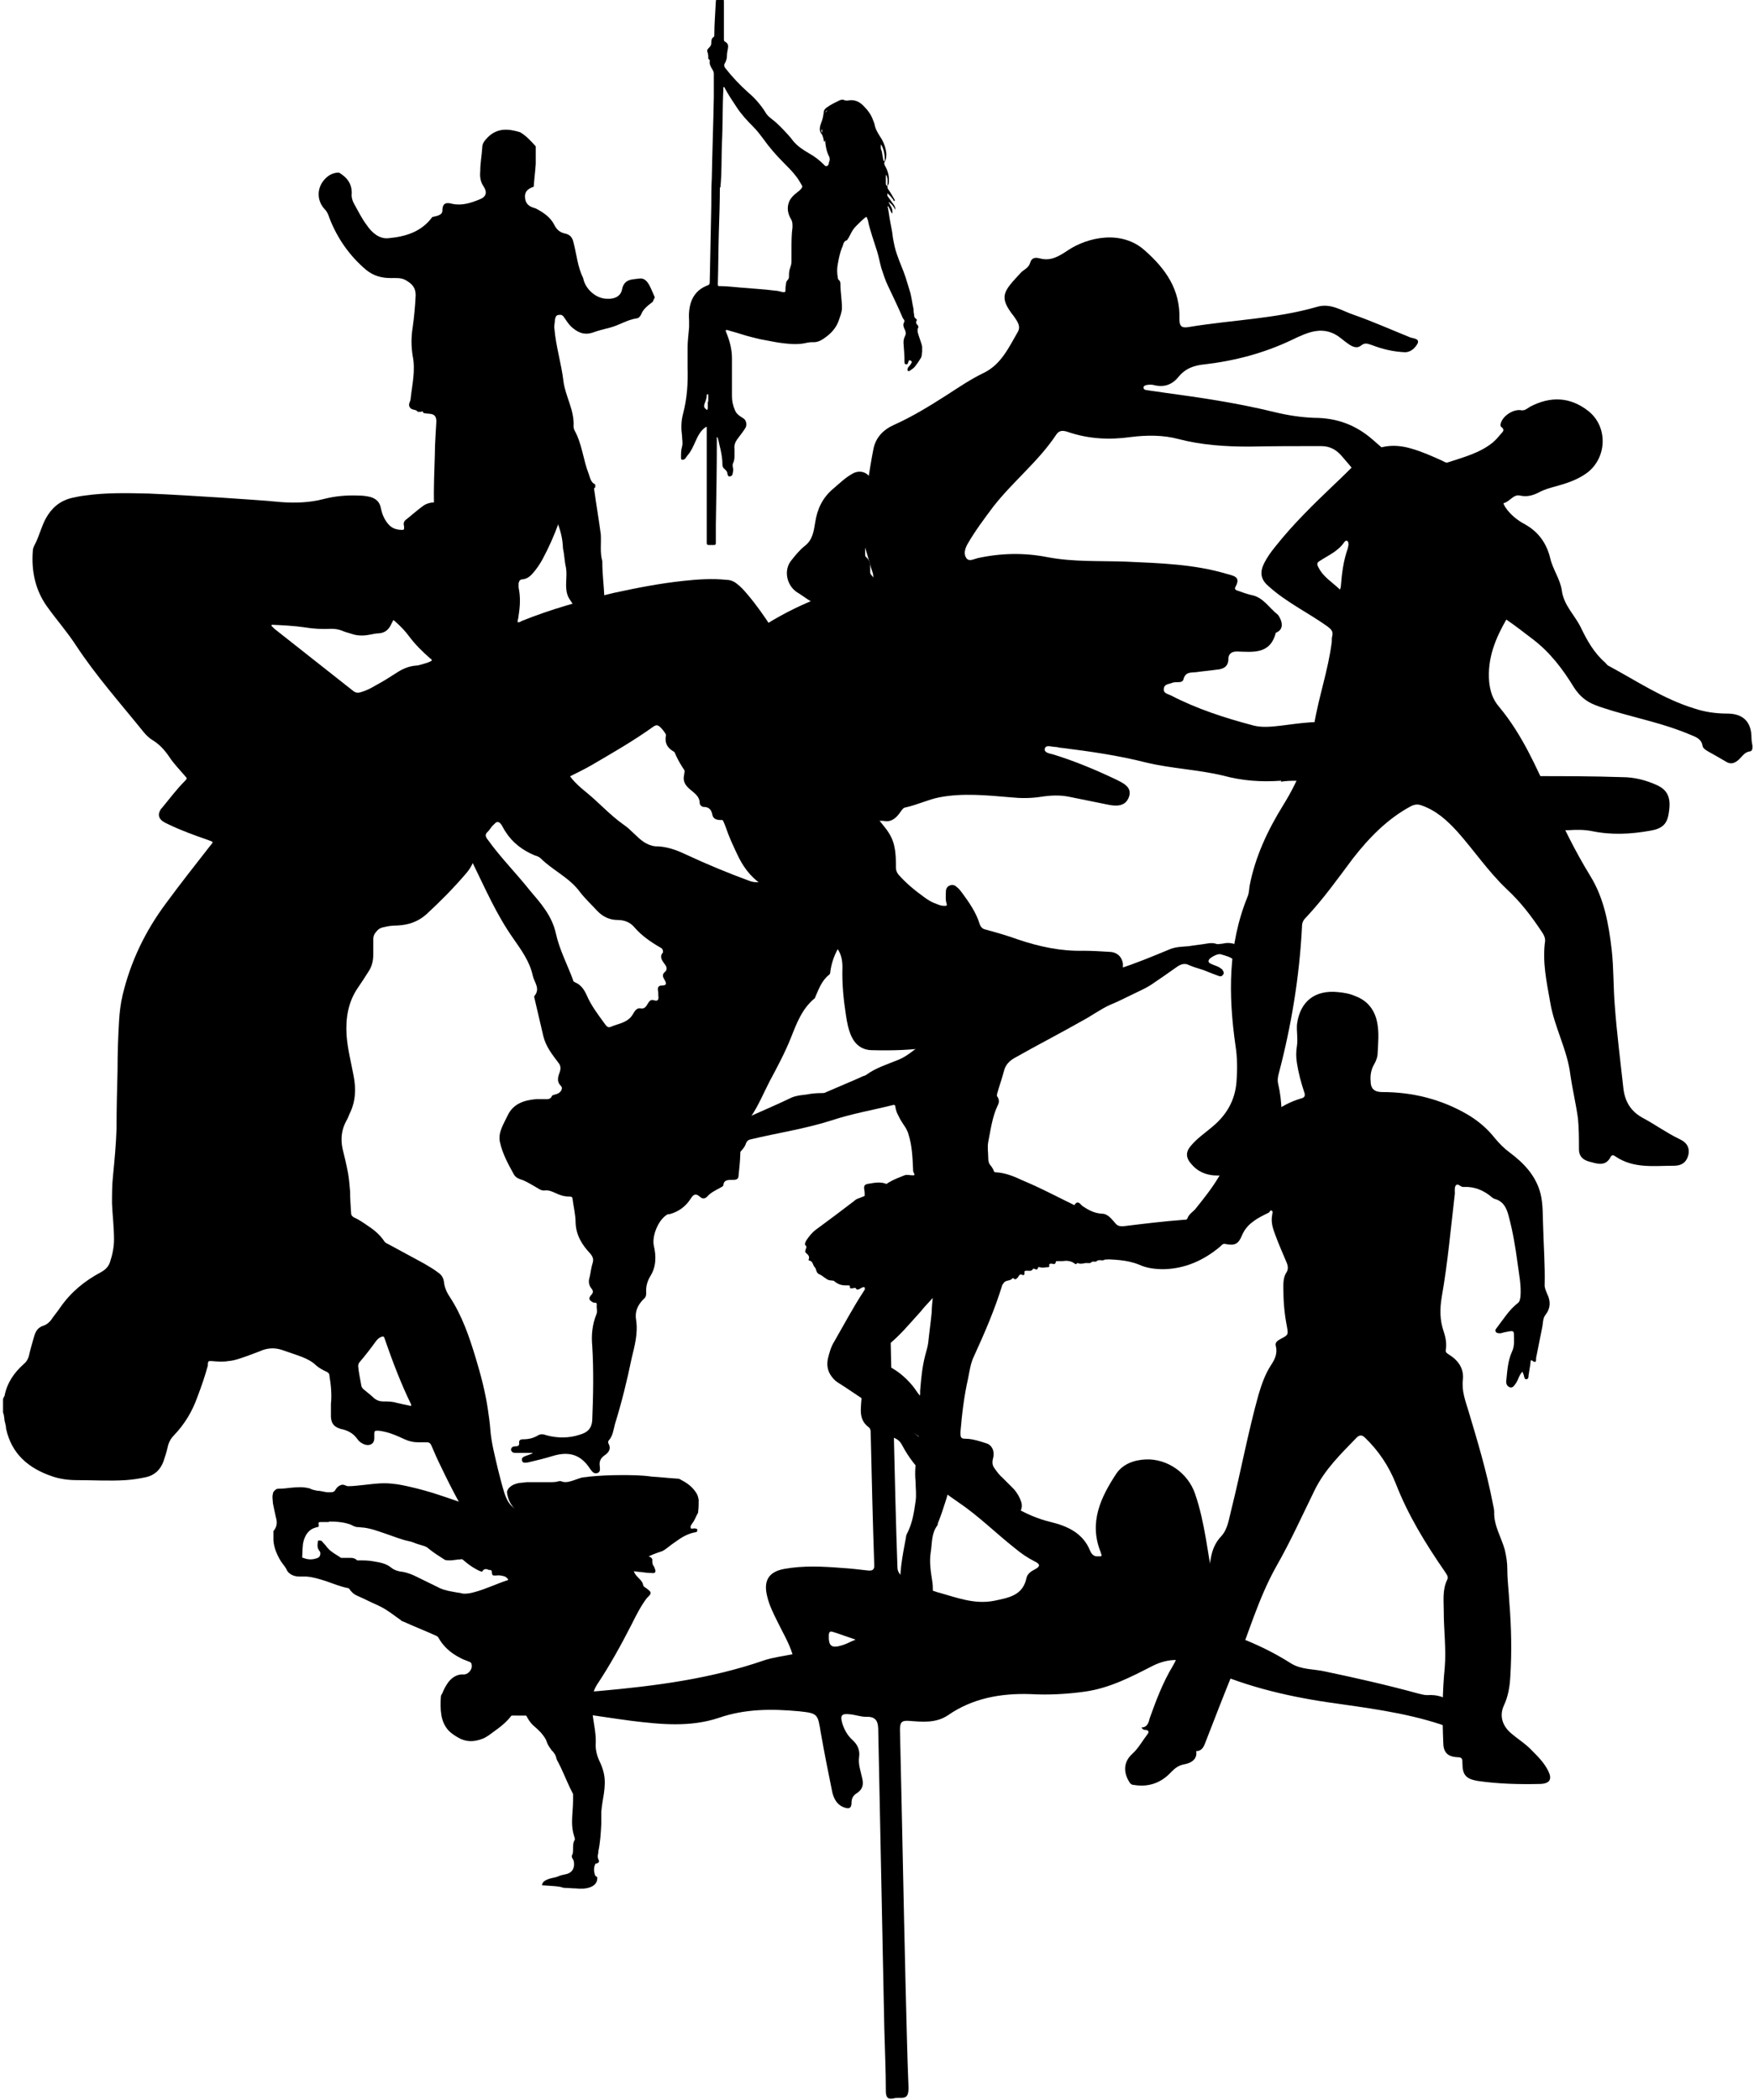 <svg viewBox="0 0 34.77 41.61" xmlns="http://www.w3.org/2000/svg" id="Layer_2">
  <defs>
    <style>
      .cls-1 {
        fill: #000;
        stroke-width: 0px;
      }
    </style>
  </defs>
  <g id="Layer_1-2">
    <path d="M13.92,23.13c-.06.07-.15.09-.21.15-.03.03-.06.05-.1,0-.03-.04,0-.06.02-.09,0,0,.01-.01.02-.03-.02-.01-.04,0-.06,0-.03,0-.05-.01-.06-.04-.01-.03,0-.04.03-.05.15-.07.25-.21.39-.29.04-.02.06-.06.06-.11,0-.04.02-.06.05-.08.16-.1.31-.21.47-.31.1-.07.22-.11.34-.16.27-.12.55-.24.82-.37.09-.04.2-.05.29-.06.1-.02.2-.03.31-.03.03,0,.06,0,.09-.02.25-.11.5-.21.74-.32.02,0,.03-.01.05-.02.19-.14.42-.21.64-.3.15-.06.28-.17.41-.27.02-.02.02-.04.02-.06-.01-.14-.02-.28-.06-.42-.01-.03-.02-.05-.06-.04-.1,0-.21.03-.31.02-.06,0-.11-.06-.1-.12,0-.04,0-.07-.02-.1-.02-.03-.03-.06-.01-.1.01-.02-.06-.17-.09-.19-.01,0-.03-.01-.04-.02-.06-.03-.07-.07-.03-.13.04-.05.08-.11.13-.16.02-.02.03-.05.03-.08-.02-.18.03-.33.16-.45.22-.2.47-.31.78-.24.05.01.1,0,.14-.02.05-.03.11-.02.16.02.07.06.15.1.23.15.05.03.08.1.14.12.02,0,.01.06.03.09.02.05-.02.05-.04.08,0,0-.02,0-.03.01.03.02.05.02.07.02.02,0,.03.01.03.04,0,.05-.02.11,0,.16,0,.02-.02.04-.03.05-.02.02-.03.04-.02.08.02.09-.04.15-.13.12-.04-.01-.06,0-.07.04-.05.12-.09.23-.14.35,0,.02-.01.03,0,.05.02.13.06.27.13.39,0,.02.02.02.04.03.07.02.15.04.22.05,0,0,.02,0,.03,0,.15-.16.36-.2.56-.26.2-.07.41-.1.62-.15.03,0,.05-.02.08-.03.16-.09.32-.19.49-.27.16-.08.3-.19.44-.29.18-.12.39-.2.6-.27.35-.11.68-.25,1.02-.39.12-.05.25-.05.37-.06.12-.02.23-.03.35-.05.06-.01.12-.02.19,0,.04.02.09,0,.13,0,.08-.02.17-.02.25.01.06.02.12.03.18.04.03,0,.06,0,.06.05,0,.1,0,.12-.07.13-.03,0-.06,0-.1,0,.03.04.07.06.11.08.03.01.06.03.05.07-.01.04-.04.05-.08.05-.06,0-.11-.04-.15-.09-.08-.08-.18-.1-.28-.13-.06-.02-.2.06-.23.1-.02.03-.02.06.02.08.07.04.15.05.21.1.02.01.03.02.04.04.02.03.03.06,0,.09-.02.03-.05.03-.08.02-.11-.04-.21-.08-.31-.12-.1-.03-.2-.06-.29-.1-.08-.04-.16-.01-.23.04-.17.12-.34.24-.52.36-.11.07-.23.12-.35.18-.15.07-.3.15-.45.21-.2.09-.37.22-.56.32-.44.25-.89.48-1.33.73-.11.06-.19.14-.22.27-.04.15-.09.29-.13.43,0,.02-.02.04,0,.07.04.05.04.12.01.17-.11.23-.14.48-.19.73-.02.1,0,.21,0,.31,0,.07.01.12.06.17.02.03.04.06.05.09,0,.02.02.03.04.03.19.01.36.08.53.16.48.2.93.46,1.41.67.16.07.3.16.46.24.03.01.08.03.02.08,0,0,0,.01,0,.02.02.03.05.05,0,.07.03.05-.06.09,0,.14.03.03,0,.04-.03.05.03.03.06.06-.01.07-.03,0-.01.02-.01.04,0,.03.04.09-.03.1.01.07-.06.04-.08.06-.03.04-.08.02-.1.03-.05.04-.12-.02-.17.04,0,0-.03,0-.04,0-.01,0-.03,0-.04,0-.04.05-.09.02-.14.03-.05.01-.1.02-.14,0,0,0-.02,0-.02,0-.02.04-.04.01-.06,0-.07-.05-.15-.05-.23-.04-.03,0-.06,0-.09,0-.01,0-.04,0-.04.01,0,.06-.05.05-.08.04-.03,0-.06,0-.05.04,0,.02,0,.03-.02.03-.06,0-.11.02-.17,0,0,0-.02,0-.03,0-.01.06-.04.05-.08.03,0,0-.01,0-.02,0-.03.06-.08.04-.13.04-.03,0-.05.01-.04.04,0,.04-.01.06-.05.04-.05-.02-.06.02-.08.05-.03.03-.05.06-.09.02,0,0-.02,0-.02,0-.04.06-.13.03-.17.09-.01.01-.02.03-.03.04-.15.49-.35.95-.56,1.41-.07.14-.09.3-.12.45-.08.35-.12.7-.15,1.05,0,.01,0,.03,0,.04,0,.08.02.1.1.1.14,0,.28.05.41.09.11.03.17.15.14.28-.02.07-.03.14.02.21.05.07.1.14.17.2.07.07.15.15.22.22.06.07.11.15.14.24.04.11,0,.18-.05.27,0,0,0,.01-.01.01-.03.03-.04.09-.09.09-.07,0-.14,0-.21-.05-.17-.13-.34-.27-.52-.39-.03-.02-.05-.04-.06-.07-.11-.14-.23-.26-.36-.37-.04-.03-.04-.02-.05.02-.09.31-.18.63-.3.93,0,.01,0,.03-.01.04-.12.16-.1.35-.13.53-.03.19,0,.38.03.57.04.26-.02.51-.1.75-.02.06-.05.09-.12.08-.07,0-.14,0-.21-.01-.04,0-.06-.01-.07-.05-.03-.11-.07-.21-.1-.32-.02-.06-.01-.12-.02-.18-.05-.39.03-.76.1-1.14,0-.04.02-.07.04-.11.09-.19.12-.39.15-.6.02-.13,0-.26,0-.39-.02-.19,0-.38.03-.57.01-.1.03-.19.04-.29,0-.04-.02-.05-.04-.06-.37-.25-.74-.49-1.11-.74-.15-.1-.31-.21-.47-.31-.06-.04-.1-.09-.14-.15-.06-.1-.07-.2-.05-.31.03-.12.06-.24.13-.35.19-.33.37-.67.58-.99,0,0,.01-.02.02-.03.01-.02,0-.03,0-.05-.01-.01-.03,0-.04,0-.03.01-.05.03-.08.04-.01,0-.03.01-.04,0-.02-.05-.06-.02-.09-.02-.03,0-.05,0-.04-.03,0-.03-.02-.03-.04-.03-.02,0-.04,0-.06,0-.08,0-.15-.03-.21-.08,0,0,0,0-.01-.01-.05-.01-.1,0-.15-.04-.05-.03-.09-.07-.14-.09-.07-.03-.05-.1-.09-.14-.04-.04-.03-.11-.1-.13-.01,0-.03-.01-.02-.02.03-.07-.02-.1-.06-.14-.02-.02,0-.04,0-.06.01-.03.03-.05,0-.08-.03-.02,0-.08.02-.11.05-.07.1-.14.18-.2.26-.19.51-.38.76-.57.02-.02.05-.04.08-.05.22-.08.42-.19.61-.32.1-.06.21-.1.31-.14.05-.02.1,0,.16,0,.03,0,.05,0,.03-.04-.02-.03-.02-.05-.02-.08-.01-.23-.02-.47-.09-.69-.01-.04-.03-.08-.05-.12-.05-.08-.11-.16-.15-.25-.03-.05-.05-.11-.06-.17,0-.05-.03-.05-.06-.04-.4.1-.81.17-1.2.3-.53.17-1.08.25-1.62.38-.04.01-.06.03-.08.07-.02.07-.07.13-.12.18-.1.09-.17.21-.24.33-.01.02-.02.04-.04.06-.01.02-.03.04-.06.03-.03,0-.05-.03-.05-.06,0-.06,0-.12.04-.18.02-.03.04-.06.06-.09,0-.01.03-.03,0-.05-.02-.01-.04-.02-.06,0-.06.03-.1.08-.12.14-.03.09-.06.17-.08.26-.01.05-.03.1-.06.14,0,0-.01.02-.02.03-.03.02-.06.03-.09.01-.02-.02-.02-.05,0-.08.05-.07.05-.15.05-.24ZM18.23,27.66s0-.02.01-.02c0-.03,0-.05,0-.08.02-.24.04-.47.1-.7.02-.08.05-.17.06-.25.02-.2.05-.4.07-.61,0-.09.01-.18.02-.28-.09.1-.17.18-.24.27-.22.24-.42.49-.68.69-.03.02-.05.04-.08.07-.08.08-.1.16-.05.23.02.04.07.05.1.06.22.09.4.24.55.42.05.06.09.13.14.19Z" class="cls-1"></path>
    <path d="M25.4,15.47c-.41.03-.78,0-1.15-.1-.5-.12-1.03-.14-1.53-.26-.55-.14-1.11-.22-1.67-.29-.05,0-.09-.02-.14-.02-.07,0-.18-.05-.2.04-.01.08.1.09.17.11.42.13.83.3,1.23.49.14.07.34.15.27.35-.07.2-.26.19-.44.15-.25-.05-.49-.1-.74-.15-.19-.04-.38-.03-.57,0-.2.03-.39.03-.59.01-.47-.04-.96-.09-1.42,0-.21.04-.44.15-.67.2-.05,0-.09.08-.13.13-.07.09-.16.16-.28.14-.19-.03-.38.08-.56-.01-.01,0-.03,0-.04,0-.31.16-.58,0-.85-.11-.08-.03-.16-.04-.16.07,0,.13-.07.13-.17.13-.34.02-.67-.09-1.01-.1-.14,0-.28.02-.43,0-.08,0-.18,0-.2-.11-.02-.1-.07-.15-.17-.15-.04,0-.08-.04-.08-.08,0-.24-.37-.26-.31-.55.04-.19-.02-.36-.21-.47-.19-.11-.18-.27-.11-.44.03-.09.09-.16.01-.26-.06-.08.04-.16.09-.23.23-.31.51-.58.81-.83.66-.56,1.38-1.03,2.19-1.32.25-.09.51-.15.77-.21.17-.04.24-.12.18-.28-.07-.2-.11-.42-.2-.62-.08-.18-.05-.4,0-.58.1-.4.14-.8.22-1.2.04-.24.19-.4.41-.5.36-.16.7-.37,1.03-.58.25-.16.48-.32.75-.45.35-.17.5-.51.68-.82.06-.11-.02-.21-.08-.3-.32-.4-.2-.5.14-.87.06-.06.15-.09.18-.19.03-.11.11-.11.19-.09.22.06.38-.04.56-.16.39-.26,1.06-.41,1.52,0,.42.37.71.78.69,1.37,0,.16.07.17.19.15.84-.14,1.71-.16,2.54-.4.27-.08.49.08.73.16.37.13.73.29,1.1.44.06.03.21.02.16.13-.04.07-.12.17-.25.17-.23-.01-.44-.06-.65-.14-.07-.02-.13-.06-.21,0-.08.07-.16.04-.24-.01-.06-.04-.11-.08-.16-.12-.34-.28-.66-.13-.99.03-.55.26-1.12.41-1.72.48-.21.02-.38.08-.52.25-.13.16-.29.21-.49.16-.04-.01-.09-.01-.14,0-.02,0-.06.02-.06.04-.01.04.03.06.06.06.11.02.23.03.34.05.74.1,1.48.21,2.21.39.25.06.51.1.77.11.45,0,.83.14,1.17.44.43.37.86.76,1.27,1.15.05.04.13.09.09.16-.04.08-.12.03-.18.02-.23-.02-.39-.19-.6-.28-.13-.06-.24-.15-.36-.23-.03-.02-.07-.05-.11-.03-.05.03-.02.07,0,.11,0,.02.01.04.01.06,0,.08.13.17-.01.22-.12.04-.2-.04-.24-.14-.1-.28-.3-.5-.49-.72-.11-.13-.24-.2-.41-.2-.48,0-.95,0-1.43.01-.47,0-.94-.03-1.4-.15-.3-.08-.62-.08-.94-.04-.43.06-.84.04-1.25-.1-.09-.03-.17-.04-.23.05-.35.53-.86.93-1.25,1.43-.18.24-.36.48-.51.74-.05.09-.08.19-.03.27.05.09.15.03.23.01.46-.1.92-.11,1.38-.02.52.1,1.05.07,1.57.09.67.03,1.34.05,1.98.24.13.04.3.05.18.26-.03.05.02.07.06.08.08.03.17.06.25.08.24.04.36.26.53.39.02.02.19.27-.04.36-.11.43-.45.38-.77.37-.12,0-.17.06-.17.15,0,.15-.1.2-.23.21-.14.02-.27.03-.41.05-.1.01-.21-.01-.25.14-.02.09-.15.04-.22.07-.07.03-.16.02-.17.12-.01.09.08.1.14.13.52.27,1.08.45,1.65.6.17.04.35.02.53,0,.39-.05.78-.11,1.18-.05.27.04.5.17.74.27.62.27,1.27.45,1.89.7.23.09.47.14.7.21.09.03.16,0,.23-.05.09-.06.19-.08.29-.08.58,0,1.16,0,1.74.02.24,0,.47.06.69.16.21.1.28.25.23.55-.03.22-.13.31-.36.35-.39.07-.77.09-1.16.01-.15-.03-.3-.03-.45-.02-.56.02-1.09-.05-1.6-.32-.33-.17-.71-.18-1.07-.25-.6-.11-1.19-.2-1.79-.29-.43-.06-.86-.16-1.26-.1Z" class="cls-1"></path>
    <path d="M29.16,34.39c-.08.02-.12-.06-.18-.11,0,.16-.18.16-.25.28-.02.04-.07,0-.07-.04,0-.04.01-.09.03-.13.04-.12,0-.18-.13-.22-.73-.24-1.49-.33-2.25-.44-.87-.13-1.72-.34-2.52-.72-.32-.15-.62-.16-.94,0-.43.22-.85.44-1.34.51-.36.05-.72.07-1.08.05-.59-.02-1.15.08-1.64.42-.24.16-.51.13-.77.11-.15-.01-.18.03-.18.18.04,1.67.07,3.33.11,5,.02.7.03,1.39.06,2.09,0,.15-.03.21-.18.2-.04,0-.08,0-.11.01-.13.03-.16-.03-.16-.15,0-.41-.02-.82-.03-1.23-.04-1.96-.08-3.93-.12-5.89,0-.17-.02-.3-.24-.29-.11,0-.21-.04-.32-.05-.17-.02-.2.02-.15.19.04.12.1.23.2.32.1.09.15.2.13.34-.02.14.03.27.06.41.03.12.02.22-.1.3-.07.04-.11.1-.11.19,0,.14-.08.12-.16.09-.13-.05-.19-.17-.22-.29-.08-.39-.16-.79-.23-1.19-.06-.37-.06-.38-.43-.42-.54-.05-1.07-.05-1.59.13-.57.19-1.15.13-1.73.06-.38-.05-.75-.11-1.12-.16-.14-.02-.28-.02-.42.01-.41.09-.83.01-1.24.07-.15.02-.27-.06-.32-.21-.01-.03-.03-.06-.04-.08-.12-.19-.11-.24.11-.34.3-.13.61-.09.91-.04.49.07.96.21,1.46.16,1.12-.1,2.22-.24,3.29-.61.18-.06.37-.08.56-.12-.07-.23-.2-.44-.3-.65-.08-.16-.16-.32-.2-.49-.08-.31.02-.49.33-.55.38-.07.77-.05,1.15-.02.17.01.34.03.51.05.09.01.14-.01.13-.12-.03-.87-.05-1.73-.07-2.6,0-.04,0-.08-.03-.11-.28-.2-.11-.5-.16-.76,0-.01,0-.03,0-.03.26-.1.14-.32.14-.49-.02-1.13-.05-2.25-.07-3.38,0-.06-.05-.15.06-.17.12-.02.25-.05.37,0,.02,0,.02.08.02.12.03,1.2.05,2.41.08,3.61,0,.1,0,.19.07.27.1.12.08.26.1.4.03.26.16.45.36.6.12.09.24.17.36.24.32.18.61.4.88.65.4.37.85.68,1.39.81.33.08.64.22.78.57.02.05.06.1.12.11.03,0,.07,0,.09,0,.04-.02,0-.05,0-.08-.24-.59,0-1.09.31-1.56.13-.19.35-.27.58-.28.43-.02.84.27.98.68.2.58.25,1.2.37,1.79.06.3.09.61.28.87.06.08.11.15.2.18.37.14.72.31,1.05.52.21.13.45.11.67.16.62.13,1.24.27,1.86.44.05.01.11.03.17.03.42-.03.62.24.79.56.02.04.02.1.07.13v.11ZM17.72,28.49c.02.87.04,1.72.07,2.56,0,.13.09.2.2.25.2.09.39.19.59.25.37.1.73.25,1.13.17.28-.06.57-.1.64-.46.02-.07.08-.12.16-.16.1-.05.13-.1,0-.16-.14-.07-.27-.16-.39-.26-.38-.3-.72-.64-1.12-.91-.44-.3-.85-.63-1.11-1.12-.03-.06-.07-.12-.17-.16ZM16.96,32.49c-.18-.06-.31-.11-.44-.15-.04-.01-.08-.03-.09.05-.01.23.05.28.27.21.07-.02.14-.06.26-.11Z" class="cls-1"></path>
    <path d="M16.36,2.75s0,.05-.02.06c-.02-.03-.01-.07-.03-.1,0-.02-.01-.03-.02-.05-.06-.07-.04-.15-.01-.23.03-.07.04-.14.05-.21,0-.04.03-.07.06-.09.08-.06.17-.1.25-.14.04-.02.08-.02.11,0,.02,0,.05.01.07,0,.11-.02.21.02.29.1.09.09.16.18.2.3.02.04.03.09.04.13.03.09.08.16.13.24.05.09.08.18.09.28,0,.06,0,.11-.03.16-.02.03-.01.05,0,.08.06.1.09.21.08.32,0,.02,0,.05-.02.07-.01.02-.01.04,0,.07.05.07.09.14.13.21,0,0,.02.02,0,.03-.01.01-.02,0-.02-.02-.04-.05-.07-.09-.12-.13,0,.02,0,.04,0,.05.04.06.09.12.13.18.02.03.03.06.03.1-.03-.06-.07-.12-.14-.16.02.03.03.06.05.09.02.03.03.07.03.11,0,0,0,.02,0,.03-.01,0-.01-.01-.02-.02-.02-.03-.03-.07-.05-.1,0-.01-.01-.02-.02-.02-.01,0-.01.01,0,.02.02.1.03.2.05.3.02.1.04.2.05.3.02.11.04.22.08.33.05.15.12.3.17.45.03.09.05.17.08.26.04.12.05.25.08.38,0,.03,0,.06.01.1,0,.03,0,.06.04.09.02.01.02.03,0,.05,0,.02,0,.05.02.06.03.03.03.06.01.09,0,.02,0,.03,0,.05.02.1.07.2.09.3,0,.03,0,.07,0,.1-.01.04,0,.09-.03.13-.03.05-.07.11-.11.16-.03.04-.07.06-.11.09-.01,0-.02.01-.03,0-.01,0-.01-.02-.01-.03,0-.02.01-.04.03-.06.02-.02.03-.04.05-.07,0,0,.01-.02,0-.03-.01-.01-.02-.02-.04-.02-.01,0-.02.01-.02.02,0,.01-.01.02-.01.03,0,.02-.02.03-.04.03-.02,0-.03-.02-.03-.04,0-.13-.01-.26-.02-.39,0-.05.01-.09.03-.13.02-.04.02-.07,0-.12-.02-.04-.05-.1-.02-.15.02-.03,0-.06-.02-.08-.09-.21-.19-.42-.29-.63-.06-.12-.1-.25-.14-.37-.03-.11-.05-.22-.08-.32-.03-.1-.07-.21-.1-.31-.03-.1-.06-.19-.08-.29,0-.02-.01-.04-.02-.06,0-.03-.02-.04-.05-.01-.06.05-.11.1-.17.16-.05.05-.08.1-.11.16-.02.04-.04.08-.07.12,0,0,0,0,0,0-.08.02-.07.1-.1.15-.04.1-.06.2-.08.31-.02.1-.02.19,0,.29,0,.01,0,.02.01.03.03.02.04.05.04.09,0,.16.03.31.03.47,0,.09-.04.18-.07.27-.05.13-.14.23-.25.31-.08.06-.16.11-.27.1-.07,0-.13.02-.2.03-.16.02-.31,0-.46-.02-.13-.02-.26-.05-.38-.07-.12-.03-.25-.06-.37-.1-.09-.03-.18-.05-.27-.08,0,0-.02,0-.03,0-.01.01,0,.02,0,.03.07.17.12.34.12.53,0,.25,0,.5,0,.75,0,.1.02.19.06.28.02.05.05.08.09.11.03.02.06.04.09.06.05.04.06.14.02.19-.05.08-.11.15-.16.22-.04.06-.06.12-.05.19,0,.04,0,.07,0,.11,0,.05,0,.1-.02.15-.02.03-.02.07-.01.11.01.04,0,.09-.01.13-.01.03-.03.04-.06.04-.03,0-.03-.02-.04-.05,0-.04-.02-.06-.05-.09-.04-.03-.05-.06-.05-.11,0-.13-.03-.26-.06-.38-.01-.05-.02-.1-.04-.15-.02.01-.01.03-.01.04,0,.57-.01,1.13-.02,1.7,0,.12,0,.23,0,.35,0,.03,0,.05-.04.05-.03,0-.07,0-.1,0-.03,0-.04-.01-.04-.04,0-.27,0-.53,0-.8,0-.45,0-.9,0-1.35,0-.04,0-.08,0-.12,0,0,0-.02,0-.03-.01,0-.02,0-.03.01-.1.07-.15.18-.2.29-.04.09-.08.18-.14.25-.02.02-.04.06-.06.08-.02.02-.04.02-.06.02-.02,0-.02-.03-.02-.05,0-.07,0-.14.02-.21.02-.07,0-.14,0-.21-.02-.15-.02-.29.02-.44.08-.3.1-.61.09-.92,0-.13,0-.26,0-.39,0-.14.02-.27.03-.41,0-.04,0-.08,0-.12-.01-.13,0-.26.04-.38.05-.14.15-.25.29-.31.08-.03.08-.03.08-.12.01-.49.02-.98.03-1.47,0-.18,0-.37.01-.55.01-.54.03-1.07.04-1.61,0-.15,0-.31,0-.46,0-.05-.03-.08-.05-.12-.02-.04-.04-.08-.03-.12,0-.02,0-.03-.01-.04,0,0-.02-.01-.02-.02,0-.05,0-.09-.02-.14-.01-.03.02-.06.04-.08.03-.03.04-.05.04-.09,0-.04,0-.09.05-.12.01,0,.01-.03.01-.04,0-.22.02-.44.03-.66,0-.03.01-.05.05-.04.02,0,.04,0,.06,0,.05,0,.05,0,.05.05,0,.13,0,.25,0,.38,0,.12,0,.24,0,.35,0,.03,0,.05.03.06.05.03.06.07.05.13-.01.05-.02.1-.02.15,0,.06-.02.11-.05.16-.01.03,0,.05.01.07.14.18.3.35.47.5.13.11.24.24.33.38.03.06.08.1.13.14.12.09.23.21.33.32.03.03.06.07.09.11.09.11.2.18.32.25.11.06.21.14.3.23.01.01.02.03.05.02.02,0,.03-.02.04-.05,0-.01,0-.03.01-.04.01-.03.01-.06,0-.09-.05-.09-.07-.19-.08-.29,0-.03,0-.06-.02-.09ZM14.27,3.71c0,.28-.01.58-.02.88-.01.34-.01.68-.02,1.03,0,.05,0,.05.05.05.14,0,.28.02.42.03.22.02.44.03.67.06.05,0,.1.02.15.03.04,0,.05,0,.05-.03,0-.04,0-.08.01-.12,0-.04.01-.07.04-.1.01-.01.02-.03.02-.05,0-.06,0-.12.02-.17.01-.04.03-.08.03-.13,0-.08,0-.17,0-.25,0-.15,0-.29.02-.44,0-.05,0-.1-.02-.14-.03-.05-.06-.11-.07-.18-.01-.07,0-.13.03-.2.03-.06.08-.11.13-.15.04-.03.08-.06.11-.1.01-.02.02-.03.01-.05-.04-.07-.08-.14-.13-.2-.07-.09-.15-.17-.23-.25-.15-.15-.29-.31-.41-.48-.06-.08-.12-.16-.2-.24-.12-.12-.24-.25-.33-.39-.08-.12-.16-.24-.23-.37,0-.01-.01-.03-.03-.02-.01,0,0,.02,0,.03-.02.37-.01.73-.03,1.1-.01.28,0,.56-.03.86ZM14.04,7.97h0s0-.09,0-.13c0-.01,0-.03-.01-.03-.02,0-.01.01-.02.02,0,.06-.02.11-.04.16-.02.05-.02.09.03.12,0,0,.01.02.02.01,0,0,.01-.02.01-.03,0-.05,0-.09,0-.14ZM17.46,2.87s0,.04,0,.06c0,.02.01.05.02.07.01.06.02.11.03.17,0,.01,0,.02.02.02.01,0,.01-.01.01-.02,0-.11-.02-.21-.07-.3ZM17.59,3.68c.01-.08.01-.15-.02-.21,0,0,0,0-.01,0,0,0,0,.01,0,.02,0,.05,0,.09,0,.14,0,.02,0,.04.03.06ZM16.29,2.63s.02-.04,0-.07c-.01.02-.01.05,0,.07ZM16.35,2.24s.03-.03.05-.05c-.03,0-.03.03-.05.05Z" class="cls-1"></path>
    <path d="M29.87,12.26c-.22.38-.39.78-.35,1.25.02.19.07.35.2.5.45.54.73,1.18,1.02,1.82.23.52.48,1.03.78,1.52.28.45.37.96.43,1.48.04.36.03.73.06,1.09.04.55.11,1.09.17,1.64.03.27.15.47.4.6.24.13.46.29.71.41.13.06.21.15.18.31-.03.13-.11.22-.29.22-.39,0-.79.06-1.15-.18-.04-.03-.08-.05-.11.02-.09.16-.23.13-.37.09-.14-.03-.25-.09-.25-.26,0-.2,0-.41-.02-.61-.04-.29-.11-.58-.15-.86-.06-.5-.32-.95-.4-1.44-.07-.4-.16-.8-.1-1.22,0-.06-.02-.1-.05-.15-.21-.32-.43-.61-.71-.87-.37-.35-.65-.77-.98-1.14-.2-.22-.42-.42-.71-.52-.08-.03-.14-.02-.22.02-.46.25-.82.62-1.14,1.03-.3.4-.59.81-.94,1.18-.05.05-.07.1-.07.17-.05.99-.21,1.96-.46,2.91-.02.07-.03.14-.01.22.08.34.07.68.07,1.02,0,.23-.15.34-.37.28-.11-.03-.17,0-.22.09-.14.21-.31.39-.59.41-.23.02-.45-.03-.61-.22-.12-.13-.12-.25,0-.38.12-.14.27-.24.41-.36.28-.23.45-.52.48-.88.02-.25.02-.49-.02-.74-.14-.99-.15-1.98.24-2.94.03-.07.03-.14.04-.21.11-.58.36-1.11.67-1.61.31-.5.51-1.01.61-1.59.09-.55.28-1.08.35-1.64,0-.04,0-.08.01-.12.02-.09-.02-.13-.1-.19-.38-.27-.82-.48-1.17-.8-.15-.13-.17-.27-.08-.45.06-.12.14-.23.23-.34.35-.44.75-.83,1.16-1.22.16-.15.31-.3.46-.45.3-.31.67-.38,1.07-.26.21.06.41.15.61.24.04.02.08.05.12.03.3-.1.62-.18.88-.39.06-.05.12-.12.17-.18.04-.04.07-.08,0-.13-.02-.02-.02-.04-.01-.07.04-.15.25-.29.41-.26.07.01.12-.04.17-.07.4-.21.79-.2,1.15.08.4.31.38.93-.02,1.23-.19.14-.41.21-.63.27-.11.03-.22.06-.33.12-.12.06-.23.09-.37.06-.13-.03-.2.12-.32.15-.02,0,.02.06.03.08.1.15.24.26.39.34.27.15.43.38.5.67.05.22.2.42.23.64.04.3.26.49.38.74.12.25.26.5.48.69.02.02.04.05.06.06.56.3,1.09.66,1.71.85.21.07.43.1.65.1.32,0,.48.17.48.48,0,.05.01.11.02.16,0,.05,0,.1-.05.11-.11.01-.16.11-.23.17-.08.07-.16.09-.25.03-.12-.07-.24-.14-.35-.2-.05-.03-.1-.06-.11-.11-.02-.14-.14-.18-.24-.22-.49-.21-1.02-.32-1.53-.47-.12-.04-.24-.07-.36-.12-.18-.07-.31-.18-.42-.35-.22-.36-.47-.69-.81-.95-.17-.13-.35-.27-.54-.4ZM26.56,11.69s.02-.05.02-.07c.02-.26.05-.51.14-.76,0-.03.02-.06.01-.09,0-.05-.04-.08-.08-.03-.12.18-.31.26-.48.37-.07.04-.07.07-.03.14.09.18.26.28.42.43Z" class="cls-1"></path>
    <path d="M11.94,11.15c0,.22.03.45.04.67,0,.18.06.41.15.6.05.09.09.18.11.28.03.17-.03.27-.21.29-.23.03-.41-.11-.43-.37-.01-.16-.04-.3-.17-.4-.02-.01-.04-.04-.04-.05.05-.16-.1-.25-.14-.38-.06-.17,0-.35-.03-.54-.03-.12-.03-.25-.06-.38-.01-.37-.17-.68-.35-.99-.02-.03-.04-.06-.08-.05-.08-.2-.15-.41-.29-.58-.13-.15-.2-.32-.32-.48-.04-.06-.07-.07-.13,0-.14.17-.27.35-.3.58-.02,0-.03.02-.02.04,0,.03-.01.07-.02.1-.05.04-.03.09-.04.14-.05.19-.18.36-.13.57-.18.45,0,.89.04,1.33.02.23.04.45.14.66.04.07-.01.12-.07.13-.23.05-.37.23-.53.39-.1.09-.21.18-.35.18-.11,0-.21-.04-.26-.15-.04-.1,0-.19.08-.26.06-.05.12-.11.18-.17.06-.06.21-.09.04-.19,0,0-.01-.03,0-.05.14-.37.06-.74-.03-1.08-.16-.66-.12-1.32-.1-1.99,0-.22.02-.43.03-.65,0-.2-.17-.13-.26-.17,0-.02-.02-.04-.04-.02-.02,0-.04,0-.07,0-.03-.05-.1-.03-.14-.07-.07-.07,0-.13,0-.19.03-.28.1-.56.04-.85-.03-.19-.03-.37,0-.56.03-.21.05-.43.06-.64,0-.16-.08-.23-.2-.3-.09-.05-.19-.04-.29-.04-.18,0-.34-.04-.49-.16-.33-.28-.57-.62-.73-1.03-.02-.06-.04-.12-.09-.17-.18-.19-.16-.47.04-.64.07-.06.15-.09.24-.09.17.1.27.24.25.45,0,.05.02.12.05.17.08.14.15.29.25.42.1.15.25.28.43.26.33-.03.65-.12.87-.42.08-.02.2-.03.2-.13,0-.16.09-.16.2-.13.19.04.37-.02.54-.09.13-.05.15-.14.08-.25-.07-.1-.08-.2-.07-.31,0-.16.03-.31.04-.47,0-.08.05-.14.11-.2.19-.19.41-.17.64-.1.12.07.21.17.31.28,0,.12,0,.23,0,.35-.01.15-.03.3-.04.45-.12.04-.19.1-.17.24.02.12.1.16.21.19.15.08.29.17.37.33.05.1.12.15.22.17.09.02.14.08.16.18.06.23.08.48.19.7.04.22.26.41.47.41.14.01.27-.04.3-.18.04-.22.21-.2.34-.22.13-.02.19.1.24.21.02.05.05.11.07.16-.01.03-.03.06-.04.09-.09.07-.19.14-.23.25-.02.04-.05.08-.1.08-.18.03-.33.13-.51.18-.12.03-.24.06-.35.1-.18.06-.31-.01-.43-.12-.05-.05-.09-.11-.13-.17-.03-.05-.06-.07-.11-.06-.06,0-.07.05-.08.1,0,.06-.02.12-.01.17.03.36.14.7.18,1.05.04.3.22.57.2.89,0,.03.01.06.02.08.15.27.17.58.28.86.03.08.04.17.13.21,0,.02,0,.04,0,.06-.02,0-.03.03-.02.05.04.29.09.58.13.88.01.18-.02.36.03.53Z" class="cls-1"></path>
    <path d="M23.69,34.63c.07.16,0,.29-.21.33-.11.02-.18.07-.26.15-.19.21-.44.31-.74.26-.05,0-.08-.03-.1-.07-.12-.2-.1-.4.07-.55.12-.11.2-.26.3-.39.03-.04.02-.07-.03-.08-.03,0-.07,0-.09-.05.11,0,.14-.09.16-.18.13-.36.26-.71.46-1.04.12-.2.16-.43.22-.65.08-.27.15-.55.24-.81.04-.1.08-.2.16-.28.1-.1.1-.25.13-.38.03-.17.08-.31.21-.45.13-.14.15-.34.2-.53.19-.76.33-1.53.54-2.28.06-.2.13-.4.24-.57.08-.12.14-.24.1-.39-.02-.08.05-.11.1-.14.15-.08.15-.08.12-.25-.05-.25-.07-.5-.07-.76,0-.11,0-.22.07-.32.03-.06.02-.12,0-.17-.08-.19-.16-.37-.23-.56-.05-.13-.09-.26-.06-.4,0-.03.02-.06-.01-.08-.03-.02-.04.03-.06.04-.1.05-.21.1-.3.17-.1.07-.18.16-.23.28-.07.17-.14.21-.33.17-.05-.01-.07.02-.1.05-.32.27-.69.44-1.12.45-.17,0-.34-.02-.49-.09-.25-.1-.5-.1-.76-.11-.26,0-.5-.11-.72-.25-.02-.01-.05-.04-.04-.06.05-.1-.04-.14-.08-.21-.03-.04-.07-.08,0-.13.02-.02.02-.05.02-.07.01-.15.05-.17.19-.11.13.05.26.11.4.12,0-.04-.03-.05-.05-.07-.06-.05-.12-.1-.17-.16-.04-.04-.11-.1-.05-.16.06-.06.1.02.14.05.12.08.23.14.38.15.12,0,.19.1.27.19.04.05.08.06.15.06.41-.05.81-.1,1.22-.13.03,0,.05,0,.06-.03.03-.09.12-.13.17-.2.16-.2.32-.4.45-.62.27-.48.61-.92,1.06-1.26.17-.13.36-.23.56-.29.09-.02.1-.06.07-.14-.06-.18-.11-.37-.14-.56-.02-.12-.02-.23,0-.35.02-.14-.01-.28,0-.42.06-.46.36-.69.82-.64.11.01.23.03.34.08.24.09.38.27.43.52.04.2.02.4.01.6,0,.08-.03.16-.07.23-.06.1-.08.22-.07.33,0,.16.08.22.23.22.6,0,1.17.14,1.7.45.2.12.38.27.53.46.09.11.19.21.3.29.28.21.52.46.61.82.05.21.04.43.05.65.01.39.04.77.03,1.16,0,.06.03.12.05.17.07.14.07.28-.03.41-.06.07-.05.17-.07.26-.04.2-.08.4-.12.6,0,.04.01.12-.08.05-.03-.02-.03.02-.03.04-.01.09-.03.18-.04.26,0,.03,0,.07-.05.07-.03,0-.03-.04-.04-.06,0-.03-.02-.05-.03-.09-.07.07-.08.16-.13.23-.03.04-.06.1-.12.08-.06-.02-.08-.08-.07-.14.02-.19.03-.38.11-.56.06-.12.04-.24.04-.36,0-.05-.03-.06-.08-.05-.06.01-.12.02-.18.04-.04,0-.08,0-.1-.03-.02-.04.01-.06.03-.09.13-.17.24-.35.41-.48.04-.03.04-.08.05-.12.02-.23-.03-.46-.06-.69-.04-.3-.09-.6-.17-.9-.04-.16-.1-.3-.27-.35-.02,0-.04-.02-.06-.03-.16-.14-.35-.22-.56-.21,0,0-.01,0-.02,0-.05,0-.1-.08-.14-.03-.03.03-.02.11-.02.16-.08.68-.14,1.37-.26,2.05-.04.24-.04.46.04.69.04.12.06.24.04.36-.01.05.03.07.06.09.18.11.3.27.28.49-.03.23.05.43.11.63.18.6.36,1.2.48,1.82.01.06.03.12.03.18-.01.27.14.5.21.75.03.13.05.25.05.39,0,.22.03.43.04.65.04.49.05.98.02,1.46-.01.2-.04.4-.13.59-.09.2-.03.4.15.55.14.12.29.21.41.34.12.12.24.24.32.4.08.16.04.25-.15.26-.42.01-.84,0-1.25-.06-.23-.04-.3-.12-.3-.35,0-.08,0-.12-.1-.12-.2-.01-.28-.1-.28-.3-.02-.49-.02-.98.03-1.48.03-.37-.02-.74-.02-1.11,0-.21-.03-.43.07-.63.03-.06-.02-.11-.05-.16-.38-.55-.73-1.12-.97-1.74-.14-.35-.34-.65-.61-.91-.06-.06-.11-.06-.17,0-.31.32-.63.63-.83,1.04-.25.51-.48,1.02-.76,1.51-.36.64-.56,1.36-.83,2.03-.2.49-.39.98-.58,1.47-.03.08-.07.16-.18.16Z" class="cls-1"></path>
    <path d="M10.61,28.79c-.12,0-.22,0-.32,0-.03,0-.06,0-.08,0-.04,0-.07-.02-.08-.06,0-.05.04-.07.08-.07.06,0,.09-.01.08-.08,0-.05.04-.06.08-.06.11,0,.2-.02.3-.08.05-.03.11-.02.16,0,.22.06.45.06.66-.01.14-.04.24-.11.25-.29.02-.49.03-.98,0-1.47-.02-.21,0-.42.08-.62.03-.06,0-.13.01-.2,0-.05-.04-.03-.07-.04-.07-.04-.11-.07-.04-.15.03-.03.05-.07.01-.12-.06-.07-.07-.15-.04-.24.02-.09.03-.19.06-.28.02-.07,0-.12-.05-.18-.16-.17-.28-.36-.29-.61,0-.16-.04-.31-.06-.47,0-.05-.04-.05-.07-.05-.1,0-.19-.03-.27-.07-.07-.03-.13-.06-.21-.05-.08.01-.14-.05-.2-.08-.09-.05-.18-.11-.28-.14-.06-.02-.11-.05-.14-.11-.11-.2-.22-.4-.27-.63-.04-.19.07-.35.15-.52.11-.24.33-.31.57-.33.06,0,.11,0,.17,0,.05,0,.11.01.14-.06,0-.02.06-.03.09-.04.08-.02.14-.11.09-.16-.1-.1-.05-.2-.02-.29.02-.07.01-.12-.03-.17-.12-.16-.25-.32-.3-.53-.06-.26-.12-.51-.18-.77,0,0,0-.02,0-.02.13-.15,0-.27-.03-.41-.06-.28-.23-.51-.39-.74-.33-.47-.55-.98-.8-1.49-.08-.17-.08-.17-.2-.04-.07.08-.15.14-.25.19-.09.04-.16.02-.24-.04-.25-.18-.36-.44-.39-.73-.01-.11,0-.23,0-.35,0-.04,0-.08.04-.12.05-.06,0-.13.02-.2.09-.3.23-.55.51-.7.23-.12.34-.3.35-.55,0-.11.03-.21.12-.28.08-.08.16-.16.25-.23.2-.16.5-.12.65.08.16.23.36.43.56.63.02.02.04.04.07.04.17-.01.27.07.29.23.05.3.25.49.46.66.26.21.48.46.75.65.15.1.26.25.41.35.07.04.13.07.22.08.2,0,.39.06.58.15.43.2.86.38,1.3.54.11.04.22.01.34.02.04,0,.06-.02.06-.06.06-.38.24-.72.35-1.09.04-.12.07-.24.1-.37.04-.16.13-.28.24-.4.11-.12.11-.13.02-.26-.06-.09-.06-.17-.02-.27.03-.06.06-.12.09-.18.04-.07.04-.15,0-.22-.06-.13-.06-.25.02-.38.05-.07.05-.15.05-.23,0-.25-.03-.5.1-.73.02-.03.02-.07,0-.1-.03-.16-.06-.33-.06-.49,0-.02,0-.04-.01-.05-.04-.07-.03-.14.03-.19.08-.06.09-.12.02-.19-.03-.03-.04-.07-.07-.09-.06-.05-.12-.09-.02-.17.03-.03,0-.07-.03-.09-.1-.06-.19-.13-.29-.19-.2-.14-.26-.44-.1-.63.08-.1.16-.2.26-.28.16-.12.18-.29.21-.47.04-.26.14-.48.35-.66.13-.11.25-.23.4-.31.17-.09.36.01.37.2,0,.18-.01.37-.04.55-.05.28-.1.55-.09.84,0,.02,0,.05.01.06.1.08.09.18.09.29,0,.03,0,.05.02.07.15.17.13.36.06.55-.02.06-.02.11,0,.17.14.26.16.54.14.82,0,.11-.04.23-.1.34-.04.08.01.17.02.25.02.21.14.39.12.6-.02.18-.02.36-.08.53-.01.03,0,.06,0,.09.04.23.07.47-.08.68-.05.08-.06.17-.06.26.02.38.04.75-.02,1.13-.05.31-.14.62-.22.93-.1.38-.27.74-.45,1.08-.07.13-.12.28-.14.43,0,.03-.01.06-.03.07-.14.11-.2.28-.27.44,0,0,0,.02-.02.03-.24.2-.35.49-.46.77-.12.3-.27.58-.42.86-.12.23-.22.48-.37.7-.06.08-.13.15-.2.22-.03.03-.05.06-.04.11.05.28.02.57-.01.85,0,.08-.07.08-.13.08-.08,0-.16,0-.17.1,0,.03-.04.04-.07.06-.09.05-.18.09-.25.17-.05.05-.1.05-.15,0-.07-.06-.12-.05-.17.03-.1.16-.24.27-.43.32-.01,0-.02,0-.03,0-.18.09-.32.42-.28.62.05.21.05.42-.07.61-.06.1-.09.21-.08.33,0,.05-.01.09-.05.12-.12.12-.18.25-.15.42.04.26-.03.51-.09.76-.09.44-.2.88-.33,1.3-.03.11-.04.23-.12.32-.02.02-.02.05,0,.08.04.09,0,.15-.06.2-.09.06-.14.12-.12.24,0,.04.02.11-.05.13-.07.02-.1-.03-.14-.08-.18-.28-.41-.36-.74-.26-.16.05-.33.09-.5.13-.04,0-.09.02-.11-.03-.02-.06.02-.08.07-.1.05-.02.12-.03.18-.09ZM13.14,18.88c.01-.07-.02-.09-.06-.11-.19-.11-.36-.23-.5-.39-.09-.11-.21-.15-.34-.15-.16,0-.3-.07-.41-.19-.11-.12-.23-.23-.33-.36-.21-.29-.54-.43-.78-.67-.03-.03-.08-.05-.12-.06-.24-.1-.44-.25-.58-.47-.05-.07-.09-.2-.16-.19-.08,0-.12.12-.19.19-.06.05-.05.1,0,.16.25.35.56.66.83,1,.22.26.44.5.52.86.07.32.23.62.34.92,0,.03.03.04.05.05.11.05.17.14.22.25.09.21.23.39.36.57.03.04.06.08.11.06.16-.07.35-.08.45-.26.03-.05.07-.12.14-.11.09.02.12-.04.15-.09.03-.05.06-.09.12-.07.09.03.1-.02.09-.09,0-.04,0-.08-.01-.12,0-.05.02-.08.07-.08.12,0,.1-.05.06-.12-.03-.05-.05-.1.01-.15.05-.04.04-.1,0-.15-.05-.07-.1-.13-.06-.21Z" class="cls-1"></path>
    <path d="M22.16,19.23c-.02.09-.05.17-.1.25-.09.15-.19.28-.32.4-.3.28-.65.45-1.04.55-.36.09-.72.15-1.09.21-.13.02-.27.03-.4.06-.15.03-.27-.01-.38-.12-.07-.07-.08-.07-.15,0-.03.03-.07.07-.1.11-.03.04-.07.05-.12.06-.39.06-.78.07-1.17.06-.19,0-.33-.1-.41-.27-.06-.13-.09-.28-.11-.42-.05-.32-.08-.63-.07-.95,0-.13-.02-.24-.08-.34-.07-.11-.13-.24-.18-.36-.03-.08-.1-.13-.18-.13-.08,0-.15,0-.23,0-.15,0-.28-.05-.4-.12-.06-.03-.1-.08-.13-.13-.05-.09-.1-.17-.14-.26-.07-.12-.16-.23-.27-.31-.22-.15-.37-.36-.48-.6-.08-.17-.16-.34-.22-.52-.05-.14-.12-.27-.21-.39-.15-.19-.31-.38-.47-.56-.14-.17-.26-.35-.34-.55-.04-.09-.08-.18-.13-.28-.04-.07-.08-.14-.14-.2-.06-.06-.09-.06-.15-.02-.39.28-.81.52-1.22.76-.28.16-.58.29-.86.44-.34.17-.66.38-.95.62-.12.1-.23.21-.33.34-.08.09-.13.2-.15.32-.03.17-.1.32-.22.45-.24.28-.5.54-.77.79-.17.15-.36.21-.58.22-.09,0-.17.01-.25.03-.06.01-.11.03-.15.08-.04.04-.07.09-.07.16,0,.1,0,.2,0,.3,0,.13-.03.25-.1.35-.07.11-.14.22-.21.32-.19.28-.24.6-.22.93.02.28.09.54.14.81.05.26.04.51-.08.75-.02.05-.04.1-.07.15-.09.17-.11.35-.07.54.04.16.08.33.11.49.02.12.03.24.04.36,0,.14.01.28.02.43,0,.04.02.06.05.08.11.05.21.12.31.19.12.08.22.17.3.29.02.03.05.04.07.05.24.13.48.26.72.39.1.06.19.11.28.18.06.04.1.1.11.18.01.1.05.2.11.29.25.38.39.79.52,1.22.1.33.19.67.24,1.01.02.14.04.27.05.41.02.26.09.52.15.78.04.16.08.32.13.48.03.09.07.18.14.25.09.09.21.13.34.14.29.04.57.12.84.23.06.03.13.06.19.1.2.14.42.22.64.3.21.07.43.14.64.21.03,0,.06.02.09.03.03.01.06.04.05.08,0,.05.01.09.04.12,0,0,0,.02.01.03.03.07.01.1-.06.09-.07,0-.15-.01-.22-.02-.06,0-.13-.02-.2-.02.06.06.1.11.05.19h-.2c-.06-.03-.12-.03-.18-.04-.3-.05-.61-.12-.91-.14-.39-.03-.77-.05-1.16-.04-.07,0-.13,0-.2,0-.15-.02-.27-.12-.31-.26-.03-.12-.08-.24-.15-.35-.05-.09-.1-.18-.13-.27-.07-.17-.14-.33-.23-.49-.12-.22-.23-.44-.34-.67-.07-.14-.13-.28-.19-.42-.02-.04-.04-.06-.09-.06-.06,0-.11,0-.17,0-.1,0-.18-.02-.27-.06-.13-.06-.26-.12-.4-.15-.05-.01-.09-.02-.14-.02-.05,0-.06.01-.06.06,0,.03,0,.06,0,.09,0,.1-.07.15-.17.13-.07-.02-.13-.06-.17-.12-.08-.11-.18-.16-.3-.19-.01,0-.02,0-.04-.01-.12-.04-.17-.1-.18-.23,0-.09,0-.18,0-.26.02-.19,0-.38-.03-.56,0-.04-.02-.06-.06-.08-.07-.03-.14-.07-.2-.12-.08-.08-.18-.13-.28-.17-.13-.05-.26-.09-.4-.14-.15-.05-.3-.04-.45.03-.08.03-.16.06-.24.09-.12.04-.24.09-.37.1-.11.02-.23.01-.34,0-.06,0-.06,0-.07.05,0,.01,0,.03,0,.04-.06.22-.13.42-.21.63-.1.28-.25.53-.46.75-.07.07-.11.15-.13.25-.02.09-.05.18-.08.27-.06.16-.17.27-.34.31-.14.03-.27.05-.41.06-.32.02-.64,0-.96,0-.17,0-.34-.02-.51-.08-.46-.16-.79-.44-.9-.94,0-.04-.01-.08-.02-.12-.02-.06-.01-.13-.04-.2,0-.09,0-.18,0-.26,0-.02.02-.05.03-.07.05-.26.19-.46.38-.63.05-.04.08-.09.1-.15.03-.14.07-.27.11-.41.03-.1.08-.17.18-.2.06-.02.11-.06.15-.11.06-.09.13-.17.19-.26.21-.3.48-.52.8-.69.09-.05.15-.11.18-.2.05-.15.08-.3.08-.45,0-.24-.03-.48-.04-.71,0-.18,0-.37.02-.55.03-.31.06-.62.07-.94,0-.38.01-.77.02-1.15,0-.33.01-.65.03-.98.01-.17.03-.34.07-.51.16-.67.45-1.27.86-1.82.28-.38.57-.75.86-1.12.09-.11.09-.09-.04-.14-.26-.09-.51-.18-.76-.3-.04-.02-.09-.04-.13-.07-.08-.06-.09-.14-.04-.22,0-.01.02-.03.03-.04.15-.18.29-.37.46-.54.04-.04.04-.05,0-.09-.11-.13-.23-.25-.32-.39-.09-.13-.19-.24-.32-.32-.07-.04-.13-.1-.18-.16-.46-.57-.95-1.12-1.35-1.73-.17-.26-.38-.5-.56-.75-.24-.33-.32-.71-.29-1.11,0-.05.02-.09.04-.13.05-.09.08-.19.12-.29.03-.08.06-.16.1-.23.11-.2.27-.34.5-.4.09-.02.18-.04.27-.05.42-.06.84-.05,1.26-.04.48.02.95.05,1.43.08.4.03.81.05,1.21.09.28.02.56.01.83-.06.23-.06.46-.08.7-.07.08,0,.16.01.24.03.09.03.16.08.19.18.01.04.02.08.03.12.03.1.08.19.15.26.07.07.16.09.26.09.02,0,.03-.01.03-.03,0-.01,0-.03,0-.04-.02-.07,0-.11.06-.15.1-.08.2-.17.31-.25.05-.04.11-.06.17-.07.04,0,.09-.01.13-.02.08,0,.16-.04.21-.1.02-.02.05-.05.07-.07.39-.42.77-.85,1.09-1.33.04-.07.09-.13.14-.2.09-.12.19-.23.34-.27,0,0,0,0,0,0,.06,0,.11,0,.17,0,.01.01.03.01.04.02.13.03.23.11.31.22.03.05.06.11.09.16.15.41.2.84.13,1.28-.04.24-.11.47-.19.7-.09.25-.2.5-.33.74-.05.09-.11.18-.18.26-.06.07-.12.12-.21.13-.05,0-.07.03-.08.08,0,.03,0,.06,0,.08.04.19.03.37,0,.56,0,.04-.02.08-.02.13.03,0,.05,0,.07-.02.59-.24,1.21-.41,1.83-.56.46-.1.92-.19,1.39-.24.28-.03.57-.05.85-.02.08,0,.15.03.21.08.08.06.14.13.2.2.18.21.34.44.49.67.2.3.36.63.52.94.41.78.83,1.56,1.24,2.34.08.16.18.3.29.44.08.1.16.19.24.3.07.1.12.21.14.32.03.14.03.27.03.41,0,.06.02.1.05.14.15.17.32.31.5.44.08.06.16.11.25.14.05.02.1.04.15.04.06,0,.07,0,.05-.06-.02-.07-.01-.14-.01-.22,0-.05.02-.1.07-.12.06-.03.11-.01.15.03.04.03.07.07.1.11.14.19.28.39.35.62.02.06.06.1.12.11.22.06.43.12.65.2.42.14.84.23,1.28.22.17,0,.34.01.5.02.16,0,.26.08.29.23,0,0,0,0,0,0v.16ZM5.38,12.4s.04.04.06.06c.52.41,1.04.82,1.56,1.23.05.04.09.04.14.03.11-.03.21-.08.31-.14.15-.08.29-.17.43-.26.11-.07.23-.12.36-.13.05,0,.1-.02.14-.03.06-.02.12-.03.18-.07,0-.03-.03-.04-.04-.05-.15-.13-.29-.27-.41-.43-.08-.11-.17-.2-.27-.29-.01-.01-.03-.03-.05-.03,0,.02-.02.05-.03.07-.05.11-.12.18-.25.19-.07,0-.13.02-.2.03-.11.02-.23.02-.34-.02-.07-.02-.14-.04-.21-.07-.06-.02-.12-.03-.19-.03-.18.01-.36,0-.54-.03-.21-.03-.42-.04-.64-.05ZM8.15,27.86s0-.03,0-.03c-.2-.41-.36-.83-.51-1.26,0-.02-.02-.04-.02-.06-.01-.03-.03-.03-.06-.02-.05.02-.08.05-.11.09-.1.14-.21.28-.32.41-.02.02-.03.05-.03.08.01.13.04.25.06.37,0,.04.03.08.06.1.07.06.14.11.2.17.05.04.11.06.17.06.09,0,.19,0,.28.03.09.02.18.04.28.06Z" class="cls-1"></path>
    <path d="M11.05,30.15c-.06-.05-.12-.07-.19-.08-.09-.01-.18,0-.27,0-.21,0-.36-.1-.47-.28-.04-.07-.06-.14-.07-.22,0-.02.01-.04.02-.06.05-.07.12-.1.2-.12.06-.01.11-.01.17-.02.15,0,.31,0,.46,0,.06,0,.12,0,.18-.02.01,0,.02,0,.04,0,.07.03.13.02.2,0,.07-.02.14-.05.21-.07.05-.01.1-.01.15-.02.21-.02.42-.03.63-.03.2,0,.4,0,.61.03.17.01.34.03.51.04.03,0,.05.01.08.03.12.06.22.14.29.25.03.04.04.09.05.14,0,.08,0,.15-.01.23,0,.01,0,.03-.01.04-.04.07-.06.14-.11.2-.01.02-.03.04-.03.06,0,.02,0,.03.01.04.01,0,.02,0,.03,0,.02,0,.04-.01.06,0,.03,0,.04.02.03.04,0,.02,0,.02-.02.03-.13.02-.25.08-.35.15-.09.06-.17.12-.26.19-.03.02-.06.04-.1.05-.09.03-.18.06-.26.11,0,0-.01,0-.02.01-.02.01-.04.02-.02.05.01.02,0,.04-.02.05-.02.02-.05.03-.08.04-.03.01-.05.02-.08.04-.04.03-.06.07-.03.12.02.04.05.07.08.1.04.04.08.08.09.14,0,.02.02.03.03.04.03.02.06.04.08.06.05.04.05.07,0,.12-.01.01-.03.03-.04.04-.12.16-.21.34-.3.52-.21.41-.43.81-.69,1.2-.05.08-.08.17-.09.26-.02.14,0,.27.02.41.02.14.05.28.05.43,0,.01,0,.03,0,.04-.01.13.02.25.07.36.04.08.07.16.09.25.03.14.02.27,0,.41-.02.12-.04.23-.05.35,0,.08,0,.16,0,.24-.01.18-.02.37-.06.55,0,0,0,.02,0,.03-.01.04-.02.07,0,.12.03.05.01.08-.05.09,0,0-.01,0-.01.01-.03.06-.03.13-.01.2,0,.02.02.04.04.05.01,0,.01.01.01.03,0,.09-.06.15-.15.18-.09.03-.18.03-.28.02-.07,0-.14-.01-.21-.01-.03,0-.06-.01-.09-.02-.11-.02-.23-.02-.34-.03-.03,0-.03,0-.02-.03.02-.05.06-.07.11-.09.07-.03.14-.03.21-.06.06-.03.12-.03.18-.05.08-.03.12-.08.13-.17,0-.05,0-.09-.03-.13-.02-.03-.02-.06,0-.09.01-.03.01-.07.01-.11,0-.05,0-.1.02-.15,0,0,0,0,0,0,.03-.03.01-.06,0-.1-.03-.09-.04-.19-.04-.28,0-.14.02-.28.02-.42,0-.04,0-.07,0-.11,0,0,0-.02,0-.02-.09-.17-.16-.35-.24-.52-.02-.04-.04-.08-.06-.12-.02-.03-.03-.06-.04-.1s-.03-.06-.05-.09c-.02-.02-.04-.04-.05-.06-.03-.04-.06-.08-.08-.14-.02-.07-.07-.13-.12-.19-.05-.05-.1-.1-.16-.15-.05-.05-.09-.11-.12-.17-.02-.04-.05-.06-.09-.07-.06-.01-.12,0-.18.02,0,0-.02,0-.02.02-.1.14-.23.24-.37.34-.07.05-.14.11-.23.14-.16.06-.32.06-.47-.03-.07-.04-.13-.08-.19-.14-.08-.09-.12-.19-.14-.3-.02-.12-.02-.25-.01-.37,0-.03.02-.05.03-.07.03-.08.07-.15.12-.22.08-.1.18-.16.31-.15.08,0,.17-.1.15-.19,0-.04-.03-.06-.07-.07-.05-.02-.11-.04-.16-.07-.18-.09-.33-.22-.43-.4,0-.01-.02-.02-.03-.03-.22-.1-.45-.19-.67-.29-.02,0-.04-.02-.05-.03-.13-.09-.25-.19-.39-.26-.02-.01-.04-.02-.06-.03-.14-.06-.27-.13-.41-.19-.07-.03-.12-.08-.16-.14,0,0,0-.01-.02-.01-.15-.03-.3-.09-.44-.14-.13-.04-.25-.08-.39-.09-.05,0-.09,0-.13,0-.08,0-.16-.02-.22-.08-.01-.01-.02-.02-.03-.04-.03-.07-.08-.12-.12-.18-.08-.13-.14-.27-.15-.42,0-.06,0-.11,0-.17,0,0,0,0,0-.01.07-.08.08-.17.05-.27-.02-.09-.04-.18-.06-.28,0-.06-.02-.12,0-.19,0-.03.02-.05.04-.07.02-.02.04-.03.07-.03.08,0,.17-.01.25-.02.12-.01.23-.02.35.01.01,0,.02,0,.03.01.04.02.09.03.14.04.06,0,.12.02.19.03.03,0,.05,0,.08,0,.04,0,.07-.01.09-.05.02-.03.04-.06.08-.08.05-.03.09-.02.13,0,.01,0,.02.01.04.01.12,0,.24-.02.36-.03.17-.02.34-.04.51-.02.13.01.26.04.39.07.35.08.69.2,1.03.32.3.11.61.22.92.32.12.04.24.06.36.07.19.02.38.02.57.02,0,0,0,0,.02,0ZM6.53,30.16s-.09,0-.15,0c-.07,0-.07,0-.06.07,0,.01,0,.02-.02.03-.03,0-.07.02-.1.03-.1.05-.15.14-.18.24-.03.1-.02.21-.03.32,0,.01,0,.02.02.02.1.04.19.04.29,0,.04-.02.05-.05.05-.09,0-.02-.01-.04-.02-.05-.04-.05-.04-.11-.03-.17,0-.04.02-.04.06-.03,0,0,.01,0,.02.01.03.03.05.06.08.09.02.03.05.06.08.09.07.06.15.1.22.15,0,0,.02,0,.03,0,.05,0,.11,0,.16,0,.05,0,.09.01.13.05,0,0,.01,0,.02,0,.11,0,.21,0,.31.02.12.02.24.04.34.12.07.06.16.08.25.09.09.02.17.05.25.09.16.08.33.16.49.24.02,0,.04.02.06.02.09.03.18.04.28.06.04,0,.08.02.12.02.07,0,.13-.01.2-.03.23-.06.45-.17.67-.24.01,0,0,0,0-.02-.02-.02-.04-.04-.06-.05-.06-.02-.12-.03-.18-.02-.07,0-.07,0-.08-.06,0-.02,0-.05-.04-.05-.01,0-.03,0-.04-.01-.05-.02-.09,0-.11.04,0,.01-.01,0-.02,0-.04-.01-.07-.03-.11-.05-.09-.05-.17-.11-.25-.18-.01-.01-.03-.02-.05-.01-.07,0-.14.02-.21.02-.03,0-.07,0-.1-.01-.11-.07-.22-.14-.32-.22-.03-.03-.07-.05-.11-.06-.04-.01-.09-.03-.13-.04-.05-.02-.1-.04-.15-.05-.15-.03-.29-.09-.44-.14-.15-.05-.3-.11-.46-.13-.04,0-.08-.01-.12-.01-.05,0-.1-.03-.14-.05-.14-.05-.28-.06-.44-.06Z" class="cls-1"></path>
  </g>
</svg>